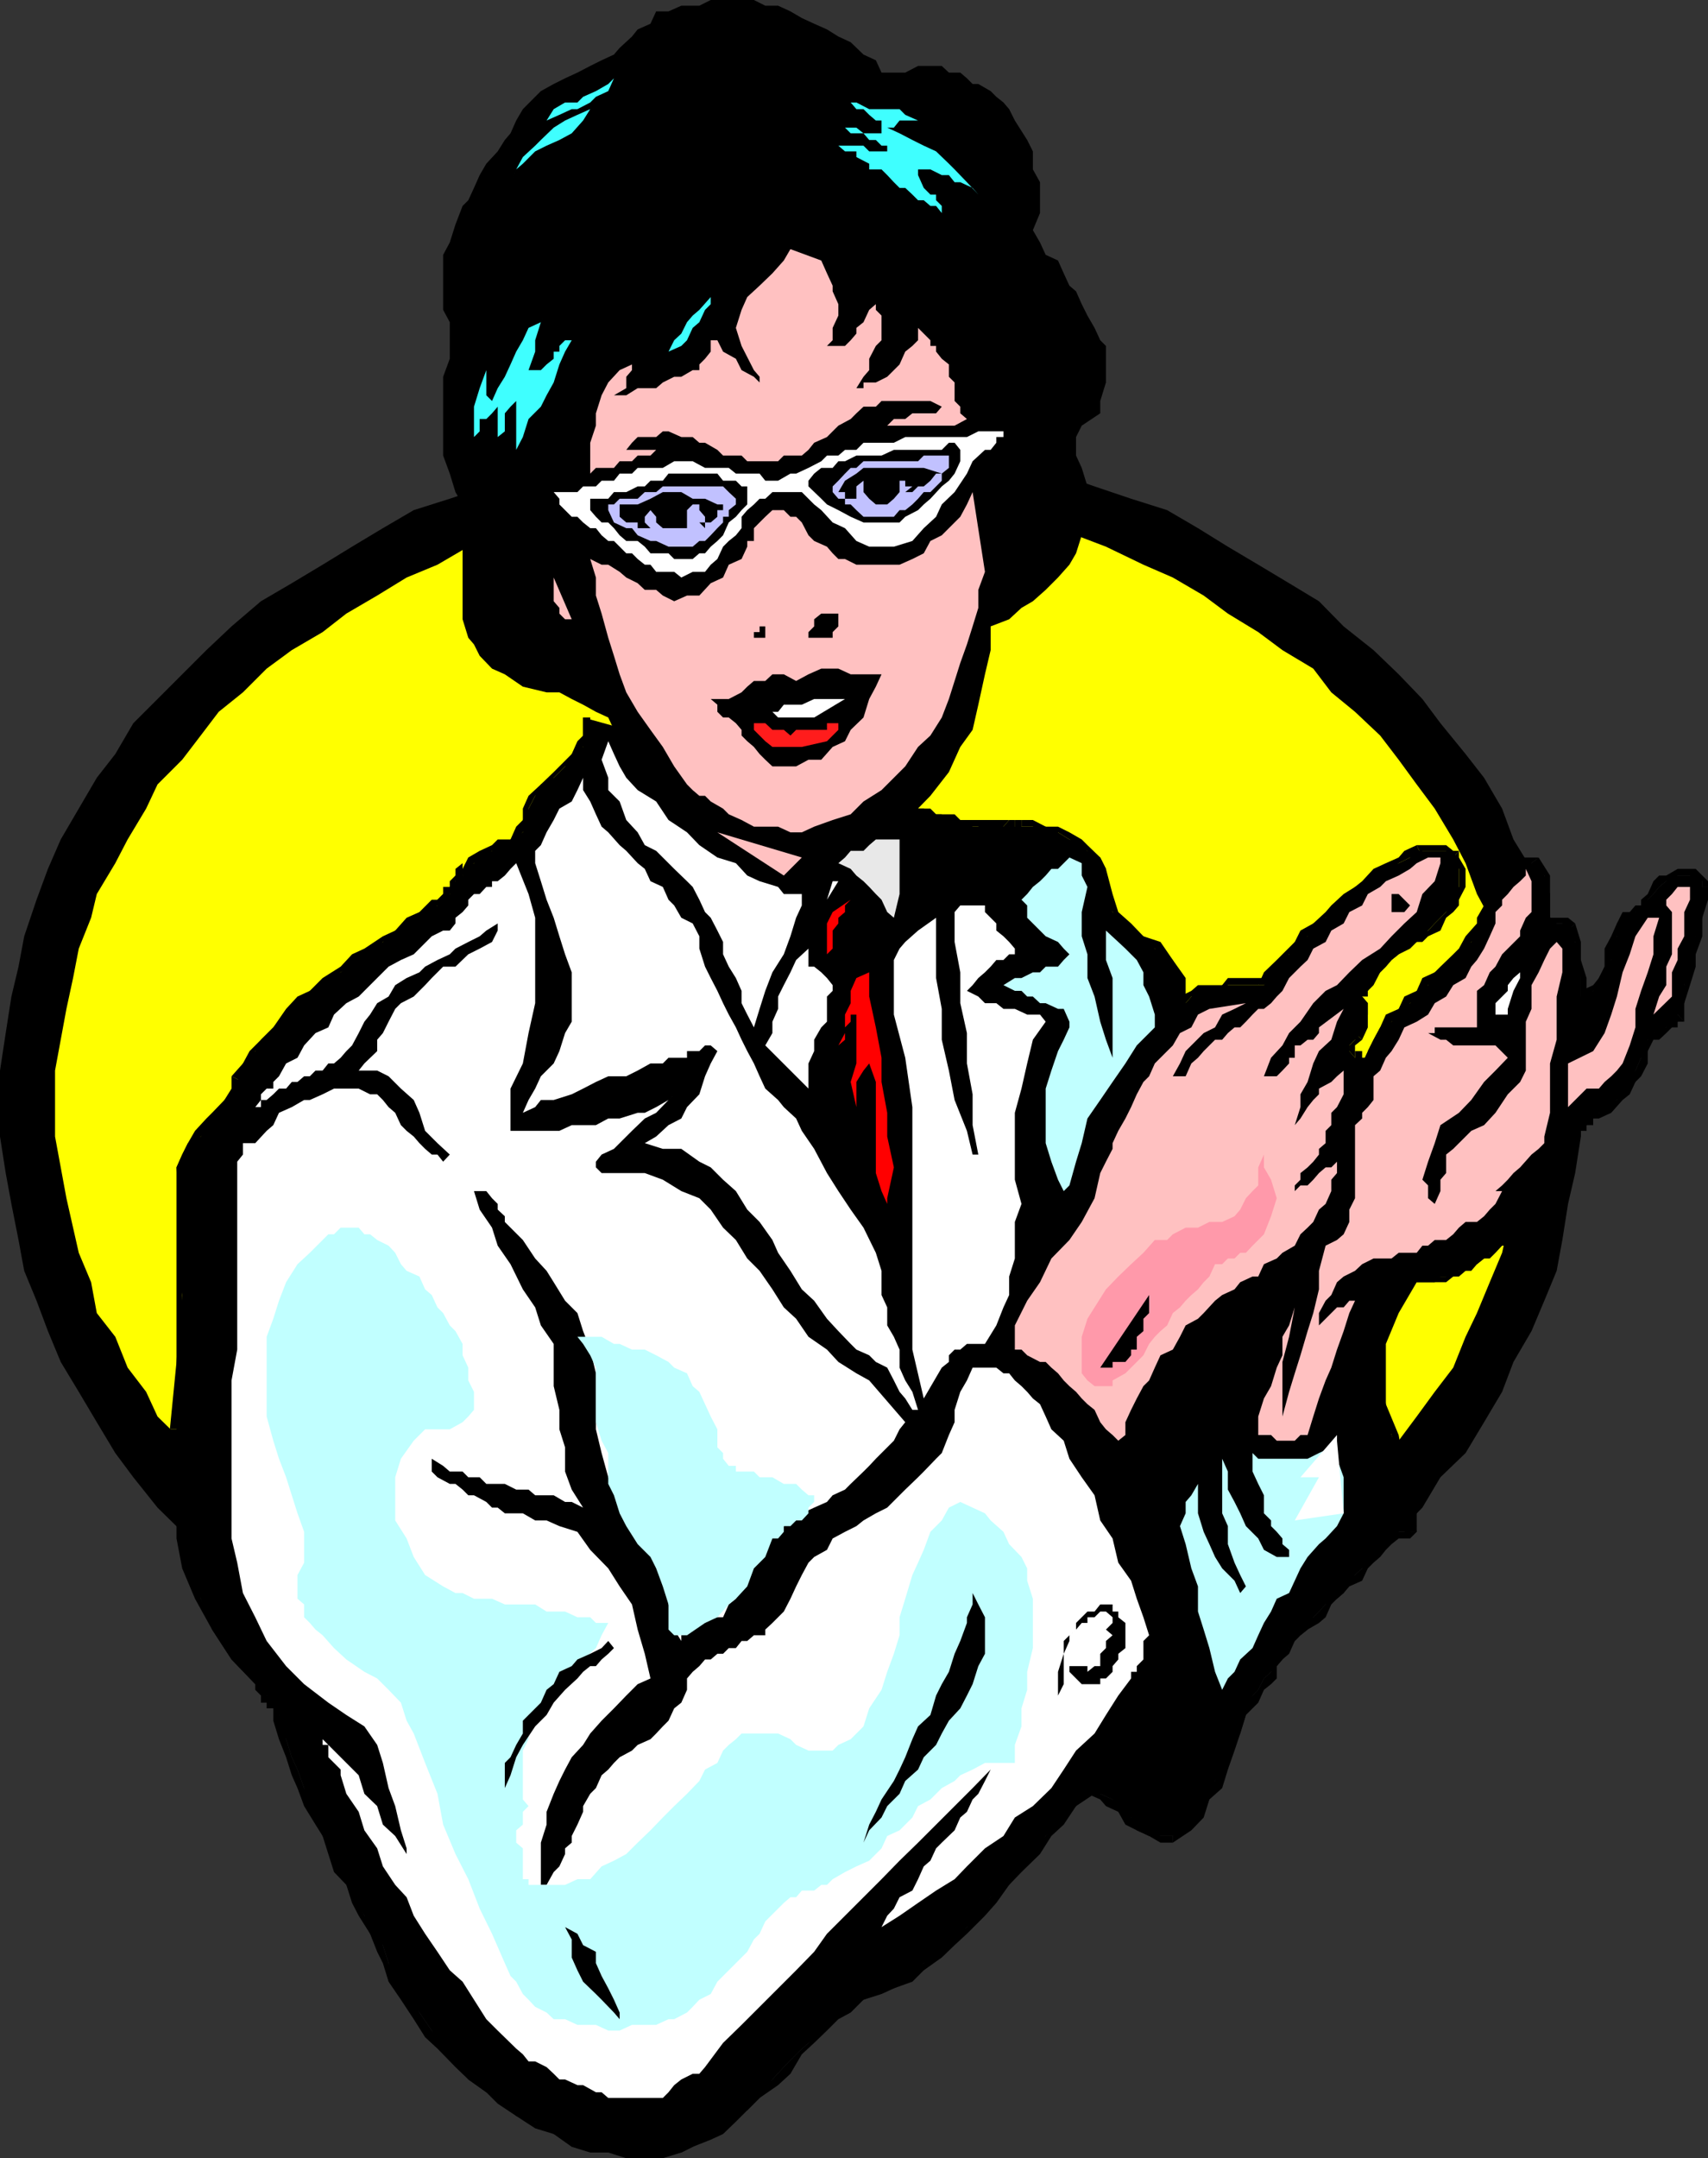 <svg xmlns="http://www.w3.org/2000/svg" width="360" height="454.801"><rect width="100%" height="100%" fill="#333333" stroke="none"/><path fill="#ff0" d="M166.602 367.7h7.699l8.902-1.2h7.598l7.699-1.2 7.703-1.5 7.7-2.402 7.699-2.597 7.601-1.5 6.5-3.602 7.7-2.601 6.5-2.598 6.199-3.902 6.5-3.797 6.5-3.903 5-5 5.3-3.8 6.2-5.297 3.898-5.102 5.3-5 5-5.3 3.802-5 3.898-5.301 3.8-6.2 2.7-6.5 3.8-5.097 1.2-6.403 2.602-6.5 1.199-6.3 2.699-7.598V246l1.203-6.5v-13.902l-1.203-7.899v-6.3l-2.7-6.5-1.198-6.399-2.602-6.3-1.2-6.5-3.8-6.4-2.7-6.5-3.8-5.1-3.898-6.2-3.801-5.3-10.301-10.302-3.898-5-6.2-3.898-5.3-5-5-3.902-6.5-3.797-6.5-3.801-6.2-3.902-6.5-3.797-7.699-2.703-6.5-2.598-7.601-2.402-7.7-2.598-7.699-1.2-7.703-1.5-7.7-1.202-7.597-1.399h-33.402l-7.7 1.399-7.699 1.203-7.601 1.5-7.7 1.199-7.699 2.598-7.699 2.402-6.203 2.598-7.898 2.703-6.301 3.797-6.5 3.902-6.399 3.8-6.3 3.798L58.8 132l-6.2 5-5.3 3.898-5 5-3.899 5.301-5.199 5L29.3 161.5l-3.801 6.2-3.898 5.1-3.801 6.5-2.399 6.4-2.601 6.5-1.2 6.3-2.699 6.398-1.199 6.5-1.402 6.301V246l1.402 6.5 1.2 7.598 2.699 6.3 1.199 6.5 2.601 6.403 2.399 5.097 3.8 6.5 3.899 6.2 3.8 5.3 3.903 5 5.2 5.301 3.898 5 5 5.102 5.3 5.297 6.2 3.8 5.3 5 6.301 3.903 6.399 3.797 6.5 3.902 6.3 2.598 7.899 2.601 6.203 3.602 7.7 1.5 7.699 2.597 7.699 2.403 7.601 1.5 7.7 1.199h7.699l9.101 1.2h7.7"/><path d="M320.402 231.8V246L319 252.5l-1.2 6.2-1.198 5.3-2.602 6.2-2.7 6.5-2.398 5-2.601 6.5-3.899 5.1-3.8 5.2-3.801 5.098-3.899 5.3-5.3 5-5 5-5 5.301-5.301 3.899-5.098 3.8-6.402 3.801-5.098 3.899-6.5 3.8-6.203 2.403-6.5 2.699-7.7 2.598-6.398 2.601-7.699 2.399L205 357.3l-7.7 1.5-6.5 1.199-8.8 1.398h-15.398v12.7l8.898-1.2h7.703l9.098-1.398 7.699-1.2 7.602-1.402 7.699-1.199L223 365.3l7.703-2.703 7.7-2.598 6.199-3.902 7.898-2.399 6.3-4 6.403-3.898 6.5-3.801 6.297-5.102 5.203-5 6.297-3.8 5.3-5.297 5-5.102 3.802-6.398 5.3-5.102 3.899-6.5 3.8-6.398L319 287l3.8-6.5 2.7-6.402 2.602-6.297 1.199-6.5 1.199-7.602 1.5-6.5 1.203-7.699v-7.7h-12.8"/><path d="M166.602 102.5h7.699l7.699 1.2 8.8 1.398h6.5l7.7 2.402 7.703 1.398 7.7 2.403 6.398 1.5 6.3 2.398L241 119l6.203 2.7 6.5 3.8 5.098 3.8 6.402 3.9 5.098 3.8 6.5 3.898 3.8 5 5 4.102 5.301 5 3.899 5.098 3.8 5.203 3.801 5.097 3.899 6.5 2.601 5 2.399 6.5 2.699 5 2.602 6.5 1.199 6.2 1.199 6.5 1.402 6.5V231.8h12.801v-6.203L332 217.699 330.5 210l-1.2-6.3-1.198-6.4-2.602-7.702-2.7-6.5-3.8-6.2-2.398-6.5-3.801-6.5-3.899-5-5.3-6.5-3.801-5.097-5-5.203L289.5 137l-6.297-5-5.203-5.3-6.297-3.802-6.5-3.898-6.402-3.8-6.301-3.9-6.5-3.8-7.598-2.402-7.699-2.598L223 99.8l-7.7-2.6-7.698-1.2L200 93.3l-7.7-1.202h-9.097l-7.703-1.2h-8.898V102.5m-155 129.3v-6.202l2.398-13 1.402-6.5 1.2-6.2 2.601-6.5 1.2-5 3.898-6.5 2.601-5 3.899-6.5 2.402-5.097 5.2-5.203L42.3 155l3.8-5 5.102-4.102 5-5L61.5 137l6.5-3.8 5-3.9 6.5-3.8 6.203-3.8 6.5-2.7 6.5-3.8 7.7-2.4 6.398-1.5 7.699-2.402 7.703-1.398 6.2-2.402h7.699l9.101-1.399 7.7-1.199h7.699V90.898H157.5l-7.7 1.2h-8.898l-7.699 1.203L125.602 96l-7.7 1.2-7.699 2.6-7.703 2.7-7.7 2.598-7.597 2.402-6.5 3.8-6.5 3.9L68 119l-6.5 3.898L55 126.7l-6.2 5.3-5.3 5-5.098 5.098-5.199 5.203-5.101 5.097-3.801 6.5-3.899 5-7.601 13-2.7 6.2-2.398 6.5-2.601 7.703-1.2 6.398-1.5 6.301-1.199 7.7L0 225.597v6.203h11.602m155 129.598h-15.399L142.102 360l-7.7-1.2-6.199-1.5-7.703-1.202-7.7-2.399-6.398-2.601-7.699-2.598-6.5-2.7-6.5-2.402-6.203-3.8-6.5-3.899-5-3.8-6.5-3.801-5.297-3.899-5-5.3-5.101-5-3.801-5-3.899-5.301-5.199-5.098-2.402-5.2-3.899-5.1-2.601-6.5-3.899-5-1.199-6.5-2.601-6.2-1.2-5.3L14 252.5l-2.398-13v-7.7H0v7.7l1.203 7.7 1.2 6.5 1.5 7.6 1.199 6.5 2.601 6.298 2.399 6.402L12.8 287l3.8 6.3 3.801 6.4 3.899 6.5 3.8 5.1 5.102 6.4 5.2 5.1 5.097 5.298 5.3 3.8 6.2 5L61.5 342l6.5 3.8 6.203 3.9 6.5 4 6.5 2.398L94.801 360l7.699 2.598 7.703 2.703 7.7 2.398 7.699 1.2 7.601 1.402 7.7 1.199 8.898 1.398h7.699l9.102 1.2v-12.7"/><path d="M192.3 170.398h2.403l1.399 1.2h2.398v1.203h5.3l1.2 1.398h15.402l2.598 1.2 2.402 1.5 2.598 1.199 1.203 1.203 2.7 1.398 1.199 2.399v5.3l1.398 3.801 2.703 2.399L241 197.3l2.402 2.597 3.801 2.403 1.5 3.797 1.2 5.3 1.199-1.398 2.601-1.2h1.2l2.699-1.202h8.8l1.5-2.7 3.801-3.8 1.2-2.598 2.699-1.2 1.199-2.702 2.601-1.2 2.399-2.597 1.402-1.203 2.399-2.7 2.699-1.199 1.199-1.199 2.602-1.402 2.699-1.2 2.402-1.199 1.399-1.398h7.699l1.199 2.597v6.5l-1.2 2.403-1.5 1.398-2.398 2.399-1.402 1.5-1.2 1.203-1.198 1.199-2.602 1.398-1.2 1.2-1.5 1.203-1.198 1.398-1.2 1.2-1.402 1.199-1.2 2.703-1.198 1.199 1.199 1.398v2.403l-1.2 2.699v1.2l-1.5 1.398-1.199 1.203v1.199l1.2 1.398h2.699v1.2-2.598l1.199-2.402 1.402-2.598 2.399-1.2 1.5-2.702 2.402-1.2 1.399-2.597 2.398-1.203 1.402-2.7 2.399-1.199 1.5-1.398 2.601-2.403 1.2-1.398 1.199-2.402 1.5-2.7L314 190.8v-1.203l1.203-2.7 1.399-1.199 1.199-1.199 1.199-1.402 1.402-1.2h3.899l1.199 2.602 1.203 3.898v7.7-1.5h3.797l1.5 1.5v2.402l1.203 3.8v7.7l2.598-1.2 1.199-2.702 1.203-2.399 1.399-1.398v-2.403l1.199-2.597v-2.703l2.699-2.399h1.203l1.2-1.398 1.398-1.203 1.199-1.2 1.203-1.5 1.5-1.199 1.2-1.199h5l1.398 1.2v7.698l-1.399 3.903v3.797l-1.199 2.601-1.203 3.899v3.8l-1.398 2.403v1.5l-1.2 1.199h-1.199l-1.5 1.2H348.5l-1.2 1.398v2.402l-1.398 1.398-1.199 2.7V228L342 230.598l-1.2 1.203-1.198 1.5L337 234.5l-2.598 2.598h-1.199v1.203H332v1.199l-1.5 1.398v3.903l-1.2 2.398-2.597 1.399L325.5 251l-2.7 1.5-2.398 2.398L319 257.5l-1.2 2.598v1.203l-1.198 1.199h-1.399L314 264l-1.2 1.2-1.5 1.198h-1.198l-1.2 1.403H307.5L306.3 269h-2.698l-1.2 1.2h-5.199l-3.902 5.3-2.399 7.7v6.198l2.399 13 2.699 7.7 1.203 6.402 1.399 6.3H294.8l-1.5 1.4-2.399 2.398-1.402 1.5-1.2 1.203-1.198 1.199-1.5 1.398-1.2 1.2-1.199 2.601-1.402 1.2-2.399 1.199-1.402 1.5-1.2 1.203-1.198 2.597-1.5 1.2-1.2 1.203-1.199 1.5-1.402 2.398-1.2 1.399-1.199 1.203-1.5 1.398-1.199 2.399L264 357.3l-1.398 2.7v1.398l-1.2 3.903-1.199 2.398-1.402 3.801-2.7 3.8-1.199 3.9-2.402 3.8-2.598 2.7-2.699 1.198h-5l-2.601-1.199-1.2-2.699-2.699-1.2-1.203-2.6-2.598-1.2h-2.699l-2.402 2.598-2.598 2.402-3.8 3.898-2.7 3.801-2.402 2.602-2.598 3.898-3.902 2.602-2.598 3.898-2.402 2.399-2.598 2.601-3.902 3.801-2.598 1.2-2.402 2.698-3.899 2.602-3.8 1.2-2.602 1.198-2.7 1.5-3.8 2.602-2.398 2.398-2.7 2.602-2.601 2.398-2.598 2.7-2.402 2.601-2.7 3.899-2.601 2.601-2.398 1.2-2.7 2.601-3.8 2.398-2.602 1.5-2.398 1.2h-15.399l-3.8-1.2-3.903-1.5-3.797-1.199-3.902-2.601-4-1.2-2.399-2.597-3.902-2.403-3.797-2.699L96 434.4l-2.598-2.7L91 427.9l-2.598-3.801-2.699-2.7-2.402-3.8-1.399-3.899-1.199-3.8L78 407.5l-1.2-3.8-1.198-2.7L73 397.2l-1.2-3.9-1.398-2.6L68 386.897 66.5 383l-1.2-2.402-1.198-3.797-1.399-3.903-1.203-2.597-1.2-3.801-1.5-3.902v-1.2L57.603 360v-1.2h-1.399v-1.5l-2.402-2.402-5-5.199-4.098-6.3-2.402-6.5-2.7-6.399-1.199-6.3-1.199-7.7V287l1.2-14.102V258.7L37.202 246l1.2-2.7 1.199-2.402L42.3 239.5l1.199-2.402 2.602-2.598 1.199-2.7 1.5-1.202L50 228l1.203-3.902 2.598-2.598L55 219.098l2.602-2.598 7.699-7.7 3.902-2.702 2.598-1.2 2.402-2.597L78 199.898l2.703-1.398 2.598-2.402 2.402-1.5 3.899-2.399 2.601-1.398v-1.203l1.2-1.2H94.8v-1.5L96 185.7v-1.2h1.5v-1.402l2.402-1.2 1.2-1.199 2.601-1.398 2.7-1.203 1.199-1.2 2.601-1.5v-2.597l1.2-2.403 1.398-2.699 1.199-2.398 2.703-1.403 2.399-2.398 1.398-2.602 2.402-1.5V151.2l69.399 19.2"/><path d="M212.703 172.8h-10.3l-1.2-1.202h-3.902l-1.2-1.2H193.5l-1.2-1.5v1.5l1.2 1.2h1.203l1.399 1.203h2.398l1.5 1.398h6.203l1.399 1.2H210l1.5-1.2h1.203-1.203l1.203-1.398"/><path d="M212.703 174.2h1.2l-1.2-1.4-1.203 1.4 1.203 1.198h1.2-1.2 1.2l-1.2-1.199"/><path d="M213.902 172.8h-1.199v1.4l1.2 1.198v-2.597"/><path d="M213.902 174.2h1.399l-1.399-1.4v2.598h1.399-1.399 1.399l-1.399-1.199"/><path d="M215.3 172.8h-1.398v1.4l1.399 1.198v-2.597h-1.399 1.399"/><path d="m233.102 183.098-1.2-2.399-2.699-2.601-1.203-1.2-2.598-1.5L223 174.2h-2.598l-2.699-1.398h-2.402v1.398h2.402l2.7 1.2H223l2.402 1.5 1.399 1.199 2.402 1.203 1.5 2.597 1.2 1.2h1.199"/><path d="m248.703 210 1.2 1.398v-5.3l-2.7-3.797-2.601-3.801-3.602-1.2-2.598-2.702-2.699-2.399-1.203-3.8-1.398-5.301h-1.2v5.3l2.598 3.801 2.703 3.899 2.399 2.402 3.8 1.398L246 203.7l1.203 2.399 1.5 5.3h1.2-1.2v1.2l1.2-1.2-1.2-1.398"/><path d="m265.203 207.598 1.2-1.5H258.8l-1.2 1.5h-5.1l-1.398 1.203-2.399 1.199 1.2 1.398 1.199-1.398h2.601l1.2-1.2h2.699l1.199-1.202h7.601v1.203-1.203h-1.199"/><path d="M298.602 178.098 296 179.3l-1.2 1.398-2.698 1.2-2.602 1.199-2.398 2.601-1.5 1.2-2.399 1.5-2.601 2.402-1.2 1.398-2.601 2.399-2.7 1.5-1.199 2.402-2.601 2.598-1.2 1.203-2.699 2.597-1.199 2.7h1.2l3.898-3.899 1.402-2.601 2.399-1.2 1.5-2.597 2.398-1.203 1.402-2.7 2.399-1.199 3.8-3.8 2.7-1.5 2.601-2.399 2.399-1.402 1.5-1.2 2.402-1.199h2.598l-1.2-2.601"/><path d="M307.5 179.3h-1.2l-1.5-1.202h-6.198l1.199 2.601v-1.398h5v1.398h1.5l1.199-1.398h-1.2 1.2"/><path d="M308.902 186.898v-3.8l-1.402-2.399v-1.398l-1.2 1.398v1.2l1.2 1.199v3.8h1.402M287.102 210h1.199v-1.2l1.199-1.202 1.402-2.7 1.2-1.199 1.199-1.398 1.5-1.203 2.402-1.2 1.399-1.398h1.199l1.199-1.2 2.602-1.202 1.199-2.7 1.5-1.199 1.199-1.398v-1.203l1.402-2.7H307.5l-1.2 1.5v1.2l-1.5 2.601-2.398 2.399-1.402 1.5-2.398 1.203-1.399 1.199H296l-1.2 1.398-1.5 1.2-2.398 1.203-1.402 2.597-1.2 1.2-1.198 1.5-1.5 2.402h1.5-1.5 1.5"/><path d="m287.102 219.098 1.199-2.598v-5.102L287.1 210v5.3l-1.5 2.4 1.5 1.398"/><path d="M285.602 221.5v-1.2l1.5-1.202-1.5-1.399v1.399l-1.2 1.203v1.199l1.2 1.398V221.5"/><path d="M287.102 224.098h1.199v-1.2h-1.2V221.5h-1.5v1.398l1.5 1.2h1.2-1.2l1.2 2.703v-2.703h-1.2"/><path d="M312.8 189.598v1.203l-1.5 2.597v1.2l-2.398 2.703-1.402 2.597-1.2 1.2-2.698 2.601-1.2 1.2-2.601 1.199-1.2 2.703L296 210l-1.2 2.598-2.698 1.203-1.2 2.699-1.402 2.598-1.2 2.402-1.198 2.598h1.199l1.199-2.598 1.402-2.402 1.2-1.399 1.199-2.398 2.699-2.703 1.203-1.2 1.399-1.398 2.398-2.402 2.602-1.5 1.199-1.2 2.699-2.597 1.402-1.203 1.2-2.598 2.699-2.402 1.199-2.7v-2.597l-1.2-1.203m11.5-8.898h-3.898L319 181.897l-1.2 1.2-1.198 2.601-1.399 1.2-1.203 1.5-1.2 1.199 1.2 1.203 1.203-1.203 1.399-1.2 1.199-2.699 2.601-2.601h1.2l1.199-1.2h1.5-1.5l1.5-1.199"/><path d="m325.5 194.598 1.203 1.5V184.5l-2.402-3.8-1.5 1.198 2.699 2.602v11.598h1.203-1.203v1.203l1.203-1.203-1.203-1.5"/><path d="m332 194.598-1.5-1.2h-3.797v1.2H325.5l1.203 1.5 1.399-1.5h1.199l1.199 1.5 1.5-1.5"/><path d="m333.203 208.8 1.2 1.2v-3.902l-1.2-3.797V198.5L332 194.598l-1.5 1.5 1.5 2.402v3.8l1.203 3.798v5.3V210v1.398-2.597"/><path d="M343.5 192.2H342l-1.2 2.398-1.198 2.703-1.399 2.597v3.801L337 206.098l-1.2 1.5-2.597 1.203v2.597l2.598-2.597 2.402-1.203 1.399-2.7v-2.597l1.199-2.403v-2.597l1.199-2.703 1.5-1.2V192.2H342h1.5"/><path d="m353.602 183.098-2.399 1.402h-1.5l-1.203 1.2-1.2 2.698-1.398 1.2v1.203h-1.199l-1.203 1.398v1.2l1.203-1.2h1.2l1.398-2.601 1.199-1.2 1.203-1.5 1.5-1.199h1.2l1.199-1.199v-1.402m6.398 3.8V185.7l-1.2-1.199-1.398-1.402h-3.8v1.402h2.601l1.2 1.2h1.398v1.198H360"/><path d="M355 215.3v-3.902l1.203-3.8 1.2-3.899v-2.601l1.398-3.797v-3.903l1.199-3.8v-2.7h-1.2l-1.398 2.7v7.703l-1.199 2.597L355 203.7v3.899L353.602 210v3.8l1.398 1.5v-1.5 1.5"/><path d="M348.5 219.098h1.203l1.5-1.399 1.2-1.199h1.199v-1.2H355l-1.398-1.5-1.2 1.5-1.199 1.2H348.5v1.2h-1.2v1.398-1.399 1.399h1.2M337 235.7l2.602-1.2 2.398-2.7 1.5-1.202 1.203-2.598 1.2-1.2 1.398-2.702V221.5l1.199-2.402h-1.2l-1.398 2.402v1.398l-1.199 2.7L343.5 228l-1.5 1.398-1.2 2.403-2.597 1.5L337 234.5v1.2m-5 5.198 1.203-1.398v-1.2h1.2v-1.202h1.398v-1.399H337V234.5h-1.2l-1.398 1.2h-1.199v1.398H332v1.203l-1.5 1.199v1.398h-1.2 1.2-1.2 2.7M319 261.3v-1.202l1.402-2.598 1.2-1.2 1.199-2.6 2.699-2.7 2.602-1.2 1.199-2.6 1.199-2.4 1.5-3.902h-2.7v2.403L328.103 246l-1.399 2.598-2.402 1.203-1.5 2.699-2.399 2.398L319 257.5l-1.2 2.598 1.2 1.203v-1.203 1.203"/><path d="M298.602 270.2h-1.399 7.598l1.5-1.2h1.199l1.402-1.2h1.2l1.199-1.402 1.5-1.199H314l1.203-1.199 1.399-1.5h1.199l1.199-1.2-1.2-1.202-1.198 1.203h-1.399L314 262.5v1.5h-1.2l-1.5 1.2-1.198 1.198h-1.2l-1.402 1.403h-1.2L304.8 269h-7.597l1.399 1.2"/><path d="M298.602 322.8v-6.3L296 308.898l-1.2-6.5-2.698-6.5V283.2l2.699-6.5 3.8-6.5-1.398-1.199-5.101 6.5-1.2 6.2-1.402 7.698 1.402 6.5 2.399 6.5 1.5 7.7L296 316.5l1.203 6.3h2.598-1.2"/><path d="m294.8 324.2-1.5-1.4v1.4h3.903l1.399-1.4h-1.399l1.399-1.202h-1.399L296 322.8h-2.7v1.398-1.398l1.5 1.398-1.5-1.398 1.5 1.398"/><path d="m283.203 335.7 1.2-1.4 2.699-1.202 1.199-2.598 1.199-1.2 1.402-1.202 1.2-1.5 1.199-1.2 1.5-1.199-1.5-1.398-1.2 1.398-1.199 1.2-1.402 1.199-1.2 1.5-1.198 2.402-1.5 1.398-2.399 1.2-1.402 1.203 1.402 1.398"/><path d="M262.602 361.398 264 360l1.203-1.2 1.2-2.702 1.5-1.2 1.199-1.199v-2.601l1.199-1.399 1.402-1.199 1.2-2.7 1.199-1.202 1.5-1.2L278 342l1.402-1.2 1.2-2.702 1.199-1.2 1.402-1.199-1.402-1.398-1.2 1.398-1.199 2.399-1.402 1.5-1.2 1.203-2.698 1.199-1.2 1.398-1.199 2.403v1.5l-2.601 1.199v1.2l-1.2 2.6-1.5 1.4-1.199 2.398L264 357.3l-1.398 1.5-1.2 2.597h1.2M247.203 388.3l3.899-2.6 2.601-2.7 1.2-3.8 2.699-2.4 1.199-3.902 1.402-4 1.2-3.597 1.199-3.903h-1.2l-1.199 2.403-1.402 3.898-1.2 3.801-1.5 3.8-2.398 3.9-1.203 2.6-2.598 2.7-2.699 2.398v1.403"/><path d="M230.703 378h-1.5l2.7 1.2 1.199 1.398 2.601 1.203 1.5 2.699 2.399 1.2 2.601 1.198 2.399 1.403h2.601v-1.403h-2.601l-2.399-1.199L241 384.5l-2.598-1.5-1.199-2.402-2.703-1.399-2.598-1.199-2.699-1.2 1.5 1.2"/><path d="m182 421.398 3.8-1.199 2.602-1.199 3.899-1.402 2.402-2.399 3.797-2.699 2.703-2.602 2.598-2.398 3.8-3.8L210 401l2.703-3.8 2.598-2.7 3.902-3.8 2.399-3.802 2.601-2.398 2.598-3.902 3.902-2.598-1.5-1.2-3.8 3.798L223 383l-2.598 3.898-2.699 2.602-3.8 3.8-2.403 2.7-2.7 3.8-2.597 2.4-2.402 3.898-3.801 2.601-2.7 2.602-2.597 2.398-3.902 2.7-2.399 1.199-3.8 1.402-2.602 1.2h-1.5 1.5-1.5l1.5 1.198"/><path d="M137.102 454.8h2.601l3.899-1.202 2.398-1.2 3.8-1.5 2.602-1.199 2.7-2.601 5-5 3.898-2.7 2.602-2.398 2.398-4.102 2.602-2.398 2.699-2.602 2.402-2.398 2.598-1.402 2.699-2.7-1.5-1.199-2.398 2.7-2.602 1.199-2.398 2.601-2.7 3.801-2.601 2.398-2.598 2.7-2.402 2.601-2.7 2.7-3.8 2.402-2.7 2.597-2.398 2.602-5.203 2.398-2.398 1.5-3.899 1.2h-2.601v1.203m-55.2-37.203 2.598 3.8 2.703 4.102 2.399 3.8 2.601 2.4L96 435.597l2.703 2.601 3.797 2.7 2.402 2.402 3.899 2.597 4 2.602 3.902 1.2 3.797 2.698 3.902 1.2h3.801L132 454.8h5.102v-1.203H132l-3.797-1.2-3.8-1.5-3.903-1.199-3.797-1.199-3.902-1.402-2.598-2.399-3.8-2.601-3.903-2.7L99.902 437l-2.402-2.602-4.098-3.898L91 427.898l-2.598-3.8-2.699-3.899-1.203-3.8v1.199h-2.598"/><path d="M57.602 362.598 58.8 366.5l1.5 3.8 1.199 3.798 1.203 2.703 1.399 3.797L66.5 384.5l1.5 2.398 1.203 3.801 1.2 3.801L73 397.2l1.203 3.8 1.399 2.7L78 407.5l1.5 3.8 1.203 2.4 1.2 3.898H84.5l-2.598-3.899-1.199-3.8L79.5 407.5l-2.7-3.8-1.198-3.9-1.399-2.6L73 393.3l-2.598-3.8-1.199-2.602L68 383l-1.5-2.402-2.398-3.797-1.399-3.903-1.203-2.597-1.2-3.801v-3.902h-2.698m-3.802-7.7v1.2L55 357.3v1.5h1.203v1.2h1.399v2.598H60.3l-1.5-1.2V360l-1.2-1.2v-1.5h-1.398v-1.202l-1.203-1.2V353.7l-1.2 1.2"/><path d="M35.8 301.2v7.698l1.403 7.602v7.7l1.2 6.3 2.699 6.398 3.601 6.5 4.098 6.301 5 5.2 1.199-1.2-5-5.199-3.898-5.102-3.801-6.5-1.2-6.398-2.699-7.7v-6.3l-1.199-7.602 1.2-7.699H35.8"/><path d="M37.203 246v41l-1.402 14.2h2.601v-28.302l1.2-14.199-1.2-12.699h-1.199"/><path d="M48.8 226.8v2.598l-1.5 2.403-2.597 2.699-1.203 1.2-2.398 2.6-1.5 2.598-1.2 2.403L37.203 246h1.2l1.199-2.7 1.5-1.202L42.3 239.5l3.8-3.8 2.7-2.4 1.2-2.701L51.203 228l-2.402-1.2"/><path d="m91 189.598-2.598 2.601-2.699 1.2-2.402 2.699-2.598 1.203-3.902 2.597-2.598 1.2-2.402 2.601L68 206.098l-2.7 2.703L62.704 210l-2.402 2.598-2.7 3.902L55 219.098l-2.398 2.402-1.399 2.598-2.402 2.703L51.203 228l1.399-2.402L53.8 221.5l7.699-7.7 2.602-2.402L66.5 210l2.703-2.402 2.598-2.7 3.8-2.597L78 201.098l2.703-2.598 2.598-1.2 3.902-2.702 2.399-1.2 2.601-2.597L91 189.598m6.5-6.5v-1.2l-1.5 1.2v1.402l-1.2 1.2v1.198h-1.398v1.5l-1.199 1.2H91l1.203 1.203h1.2l1.398-1.203v-1.2l1.199-1.5V185.7h1.5v-1.2l1.203-1.402H97.5"/><path d="M110.203 170.398v2.403l-1.402 1.398-1.2 2.7h-2.699l-1.199 1.199-2.601 1.203-2.399 1.398-1.203 2.399h1.203l1.2-1.2 2.597-1.199 1.203-1.398h2.7l2.398-2.403 1.402-1.5 1.2-2.597v-2.403h-1.2m12.699-19.198v3.8l-1.199 1.2-1.203 2.698-2.598 2.602-1.199 1.2-2.703 2.6-2.598 2.4-1.199 2.698h1.2l1.398-2.699 2.402-1.199 1.5-2.602 2.399-2.398 2.601-1.402 1.2-2.7 1.5-2.398v-3.8h-1.5"/><path fill="#fff" d="M169 188.398v2.403l-1.2 2.597-1.198 3.903-1.399 3.797-2.402 3.8-1.5 3.903-1.2 3.797-1.199 3.902-1.402-2.7-1.2-2.402v-2.597l-1.198-2.703-1.5-2.399-1.2-2.601V198.5l-1.199-2.402-1.402-2.7-1.2-1.199-1.199-2.601-1.402-2.7-1.2-1.199-2.698-2.601-1.2-1.2-2.601-2.597-2.399-1.203-1.5-2.7-2.402-2.597-1.398-3.903-2.399-2.398v-2.602l-1.402-3.8 1.402-3.899 1.2 2.7 1.199 2.601 1.398 2.398 2.402 2.602 3.899 2.398 2.601 3.903 3.899 2.597 2.601 2.7 3.801 2.601 3.899 1.2 2.398 2.601 2.602 1.2 3.898 1.198 1.203 1.5H169"/><path fill="#fff" d="M147.402 197.3v2.598l1.2 3.801 1.199 2.399 1.402 2.703 1.2 2.597 1.199 2.403 1.5 2.699 1.199 2.598 1.199 2.402 1.402 2.598 1.2 2.703 1.199 2.597 2.699 2.403 1.203 1.5 2.598 2.398 1.199 2.602 2.602 3.797 2.699 5.101 2.402 3.801 2.598 3.898L182 258.7l2.602 5.301 1.199 3.8v5.098L187 275.5v3.8l1.402 2.4 1.2 2.698v3.801l1.199 2.7 1.5 2.402 1.199 3.797h-1.2l-1.5-2.399-1.198-1.398-1.2-2.403L187 288.2l-2.398-1.2-1.399-1.402-2.703-1.2-1.2-1.199-2.597-2.699-2.402-2.602-2.7-3.8-2.601-2.399-2.398-3.898L164 264l-1.2-2.7-2.698-3.8-2.602-2.602-2.398-3.898-2.7-2.402-2.601-2.598-2.399-1.2-3.8-2.702h-3.899l-3.8-1.2 2.398-1.398 2.601-2.402 2.7-1.399 1.199-2.398 2.601-2.703 1.2-3.797 1.199-2.703 1.402-2.598-1.402-1.2h-1.2l-1.199 1.2h-2.601v1.398h-3.899l-1.199 1.2h-2.601l-2.7 1.5L132 226.8h-3.797l-2.601 1.2-2.7 1.398-2.402 1.2-3.797 1.203H114l-1.2 1.5-2.597 1.199 1.2-2.7 1.398-2.402 1.199-2.597 2.703-2.703 1.2-2.598 1.199-3.8 1.398-2.4v-10.402l-1.398-3.8-1.2-3.797-1.199-3.903-1.5-3.8-1.203-3.899-1.2-3.8V179.3l1.2-1.203 1.203-2.7 1.5-2.597 1.2-2.403 2.597-1.5 1.203-2.398 1.2-2.602v2.602l1.5 2.398 1.199 2.7 1.199 2.601 1.402 1.2 2.399 2.699L132 179.3l2.402 2.597 1.5 1.2 1.2 2.601 2.601 1.2 1.2 2.699 1.199 1.203 1.5 2.597 2.398 1.2 1.402 2.703"/><path fill="#e8e8e8" d="M189.602 176.898v11.5l-1.2 5L187 192.2l-1.2-2.601-1.198-1.2-1.399-1.5L182 185.7l-1.5-1.199-1.2-1.402-2.597-1.2 1.399-1.199 1.199-1.398H182l1.203-1.203 1.399-1.2h5"/><path fill="#c1ffff" d="M229.203 186.898 228 192.2v5.102l1.203 3.797v5l1.5 3.902 1.2 5.3 1.199 3.798 1.398 3.8v-16.8l-1.398-3.797v-6.203l2.601 2.402 1.5 1.398 2.399 2.403 1.398 2.597v2.7l1.203 2.402 1.2 3.8v2.7l-3.801 3.8-2.399 3.798L234.5 228l-2.598 3.8-2.699 3.9-1.203 5.198-1.2 3.903-1.398 5-1.199 1.199-1.203-2.402-1.398-3.797-1.2-3.903v-11.5l1.2-3.8L223 221.5l1.203-2.402 1.2-2.598v-1.2l-1.2-2.702H223l-2.598-1.2h-1.199l-1.5-1.398H216.5l-1.2-1.2h-1.398l-2.402-1.202 2.402-1.5h1.399l2.402-1.2h1.5l1.2-1.199H223l1.203-1.398 1.2-1.203-1.2-1.2L223 198.5l-2.598-1.2-1.199-1.202-1.5-1.5-1.203-1.2v-2.597l-1.2-1.203 1.2-1.2 1.203-1.5 1.5-1.199 1.2-1.199 1.199-1.402H223l1.203-1.2 1.2-1.199 2.597 1.2v2.601l1.203 2.398"/><path fill="#ffc1c1" d="m303.602 181.898-1.2 3.801-2.601 2.7-1.2 3.8-2.601 2.399-2.7 2.703-2.398 2.597-3.8 2.403-2.7 2.597-2.601 2.7-2.399 1.203-2.601 2.597-2.7 3.903-2.398 2.398-1.402 2.602-2.399 2.597-1.5 3.903h2.7l1.199-1.203 1.402-1.5v-1.2h1.2v-2.597h1.199l1.5-1.203h1.199l1.199-1.399V216.5l5.203-3.902-1.402 2.703-1.2 3.797L278 221.5l-1.2 2.598-1.198 3.902-1.5 2.598v2.703l-1.2 3.797 1.2-1.399 1.5-2.398 1.199-1.5 1.199-1.203v-1.2l2.602-1.398 1.199-1.2 1.402-1.202v5l-1.402 2.703-1.2 1.199v2.598l-1.199 1.203v2.597l-1.402 1.2v1.203l-1.2 1.5-1.198 1.199-1.5 1.2v1.398l-1.2 1.203V251l1.2-1.2h1.5l1.199-1.202 1.199-1.399 1.402-1.199h1.2l1.199-1.2v2.4l-1.2 1.398V251l-1.199 2.7-1.402 1.198-1.2 2.602-1.198 1.2-1.5 1.398-1.2 2.402-2.601 1.5-1.2 1.2-2.699 1.198-1.199 2.602H264l-2.598 1.2-1.199 1.5-2.601 1.198-1.5 1.2-2.399 2.601-1.203 1.2-2.598 1.402-1.199 2.398-1.5 2.7-2.601 1.199-1.2 2.601-1.199 2.7-1.203 1.199-1.398 2.601-1.2 2.399-1.199 2.601v2.7l-1.5 1.199-1.203-1.2-1.398-1.199-1.2-1.5-1.199-2.601-1.5-1.2L228 294.7l-1.2-1.398-1.398-1.203-1.199-1.2-1.203-1.5-1.398-1.199-1.2-1.199h-1.199l-2.703-1.402-1.2-1.2h-1.398v-5.097l2.598-5.203 2.703-3.899 2.399-5 3.8-3.898L228 257.5l2.703-5 1.2-5.3 1.199-2.4 1.398-2.702v-1.2l1.203-2.597 1.5-2.602 1.2-2.398 1.199-2.703L241 228l1.203-1.2 1.2-2.702L246 221.5l1.203-1.2 1.5-2.6 2.399-1.2 1.398-2.7 2.402-1.202 7.7-1.2-2.399 1.2-2.601 1.203-1.5 2.699-2.399 1.2-3.8 3.8-1.2 2.598-1.5 2.703h2.7l1.199-2.703 1.398-1.2 1.203-1.398 1.2-1.2 1.199-1.202h1.5l1.199-1.399 1.402-1.199h1.2l1.199-1.2 1.398-1.5 1.203-1.202h1.2l1.5-1.2 1.199-1.398 1.199-1.2 1.402-2.702 2.399-2.399 1.5-1.398 1.199-2.403 2.601-1.398 1.2-2.402 2.601-1.5 1.2-2.399 2.699-1.398 1.199-2.403 2.601-1.5 1.2-1.199 2.699-1.199 2.402-1.402 1.399-1.2L301 180.7h2.602v1.2"/><path fill="#fff" d="M107.602 229.398v8.903h10.3l2.598-1.203h5.102l2.601-1.399h2.399l3.8-1.199h1.5l2.399-1.2 2.601-1.5 1.2-1.202-1.2 1.203-2.601 2.699-2.399 1.2-2.699 2.6-2.601 2.598-1.2 1.2-2.601 1.203-1.2 1.5V246l1.2 1.2h9.101l3.801 1.398 3.899 2.402 3.8 1.5 2.399 2.398 2.601 3.801 2.7 2.602 2.398 3.898 2.602 2.602 2.699 3.898 2.402 3.801 2.598 2.398 2.601 3.801 3.899 2.7 2.402 2.601 3.797 2.398 2.703 1.5 7.598 8.801-1.2 1.5-1.199 2.399-3.8 3.8-1.399 1.5-1.203 1.2-2.7 2.601-1.198 1.2-2.602 1.199-1.2 1.402-2.698 1.2-2.602 1.198-1.2 1.5-2.597 1.2L164 322.8l-2.7 1.398-1.198 2.399-1.2 1.5-1.402 2.402-1.2 2.598v1.203l-1.198 2.597-1.5 1.2-1.2 2.703h-2.601L148.6 342h-1.199L146 343.398h-1.2l-1.198 1.2v1.203l-1.5-2.403v-2.597l-1.2-2.703v-5l-1.199-2.598-1.402-2.402-1.2-2.7-3.898-3.8-2.601-5.098-2.399-5.2-1.402-5.1-1.2-5v-11.802l-1.199-5-1.5-3.898-1.199-3.8-2.601-2.602-2.399-3.899-1.5-2.398-2.402-2.602-2.598-3.898-3.8-3.801v-1.2l-1.5-1.402V253.7l-1.2-1.199-1.203-1.5h-2.598l1.2 3.898 2.601 3.801 1.2 3.801 2.699 3.898 2.601 5.301 2.598 3.801 1.199 3.8 2.703 3.9v8.898l1.2 5v4.101l1.199 3.801v5.098l1.398 3.8 2.402 3.801-2.402-1.199h-1.398l-2.399-1.402h-3.902l-1.399-1.2h-2.601l-2.399-1.199H102.5l-1.398-1.398h-2.399l-1.203-1.203h-2.7l-1.398-1.2-2.402-1.5v2.7l1.203 1.203 2.598 1.398H96l1.5 1.2 1.203 1.199h1.2l2.597 1.402 1.203 1.2h1.2l1.5 1.198h3.8l2.598 1.5h2.402l2.7 1.2 3.8 1.203 2.7 3.797 3.8 3.902 2.399 3.8 2.601 3.798 1.2 5.3 1.5 5.102 1.199 5.2-2.7 1.198-2.402 2.403-2.598 2.699-2.601 2.598-2.399 2.703-1.5 2.398-2.402 2.602-1.398 2.597-1.2 2.403-1.199 2.699-1.5 3.8v2.7L114 388.3v8.9h1.203l1.5-2.7 1.2-1.2 1.199-2.6v-1.2l1.398-1.2v-1.402l1.203-2.398 1.2-2.7v-1.202l1.5-2.598 1.199-1.2 1.199-2.702 1.402-1.2 1.2-1.398 1.199-1.2 2.601-1.402 1.2-1.199 2.699-1.199 1.199-1.2 1.402-1.5 1.2-1.202 1.199-2.598 1.5-1.2 1.199-2.702v-2.399l1.199-1.398 1.402-1.203 1.2-1.399h1.199l1.402-1.199h1.2l1.199-1.2h1.5l1.199-1.5h1.199l1.402-1.202h2.399v-1.2l1.5-1.398 2.402-2.402 1.399-2.7 1.199-2.597 1.199-2.403 1.402-2.597 1.2-1.203 2.699-1.5 1.199-2.399 2.602-1.398 2.398-1.203 1.5-1.2 2.602-1.5L187 317.7l3.8-3.8 2.7-2.598 1.203-1.203 2.598-2.7 1.199-1.199 1.5-3.8 1.203-2.7v-2.601l1.2-3.797 1.398-2.403L205 288.2h5l1.5 1.2h1.203l1.2 1.5 1.398 1.199 1.199 1.203 1.203 1.398 1.5 1.2 1.2 2.601 1.199 2.7 2.601 2.398 1.2 3.8 2.597 3.903 2.703 3.797 1.2 5.3 2.597 3.801 1.203 5.102 2.7 3.797 1.199 3.8 1.398 3.903 1.203 3.797L241 345.8v3.898l-1.398 1.399v1.203h-1.2v1.398l-2.699 3.602-2.601 4.097-2.399 3.903-3.902 3.597-2.598 4-2.601 3.903-3.899 3.797-3.8 2.402-2.403 3.898-3.898 2.602-3.801 3.8-2.598 2.7-3.902 2.398L193.5 401l-3.898 2.7-3.801 2.398 1.199-2.399 1.402-1.5 1.2-2.398 2.699-1.403L193.5 396l1.203-2.7 1.399-1.202 1.199-2.598 1.199-1.2 2.703-2.6 1.2-2.7 1.398-1.2 1.199-2.6 1.203-1.2 1.399-2.7 1.199-2.402-3.801 3.903-11.5 11.5-3.898 3.797L185.8 396l-11.5 11.5-2.7 3.8-3.8 3.9-11.5 11.5-3.899 3.8-3.8 5.098-1.2 1.402H146l-2.398 1.2-1.5 1.198-1.2 1.5-1.199 1.2h-11.5l-1.402-1.2h-1.2l-2.699-1.5h-1.199l-2.601-1.199h-1.2L116.703 437l-1.5-1.402-2.402-1.2h-1.399l-1.199-1.5-1.402-1.199-3.899-3.8-2.402-2.399-2.598-4.102-2.402-3.8-2.7-2.399-2.597-3.898-2.601-3.801-2.399-3.8-1.5-3.9-2.402-2.6-2.598-3.9-1.203-3.8-2.7-3.8-1.198-3.9L73 378l-1.2-3.902v-1.2l-2.597-2.597v-2.602H68V366.5l2.402 2.398L73 371.5l2.602 2.598L76.8 378l2.699 2.598 1.203 3.902 2.598 2.398 2.402 3.801V389.5l-1.203-3.8-1.2-5.102-1.398-3.797-1.199-5.301-1.203-3.8-2.7-3.9-3.8-2.402-3.797-2.597-5.101-3.903-3.801-3.8-4.098-5.297-2.402-5-2.598-5.102L50 329.301l-1.2-5.102v-33.3l1.2-6.5V244.8l1.203-1.5v-2.403h2.598l2.402-2.597 1.399-1.203L58.8 234.5l2.699-1.2 2.602-1.5H65.3l2.7-1.201 2.402-1.2h5.2l2.398 1.2h1.5l1.203 1.203 1.2 1.5L83.3 234.5l1.199 2.598 1.203 1.203 1.5 1.199 1.2 1.398 1.199 1.2L91 243.3h1.203l1.2 1.5 1.398-1.5-2.598-2.403-2.601-2.597-1.2-3.801-1.199-2.7-2.703-2.402-2.598-2.597-2.402-1.203h-3.898l1.199-1.5L79.5 221.5v-2.402l1.203-1.399 1.2-2.398 1.398-2.703 1.199-1.2L87.203 210l2.399-2.402 1.398-1.5 2.402-2.399H96l2.703-2.601 2.399-1.2 2.601-1.398 1.2-2.402v-1.5l-2.403 1.5-1.398 1.203-2.399 1.199L96 199.898l-1.2 1.2-2.597 1.203-2.601 1.398-1.2 1.2-2.699 1.199-2.402 1.5L81.902 210l-2.402 1.398-1.5 2.403-1.2 1.5-1.198 2.398-1.399 2.602L73 221.5l-1.2 1.398-1.398 1.2h-1.199l-1.203 1.5h-1.5l-1.2 1.203h-1.198L62.703 228H61.5l-1.2 1.398h-1.5l-1.198 1.2-1.399 1.203H55l-1.2 1.5H55v-2.703l1.203-1.2h1.399V228l1.199-1.2 1.5-2.702 2.402-1.2 1.399-2.597 2.398-2.602 2.703-1.199 1.2-2.7L73 211.399 75.602 210 78 207.598l1.5-1.5 2.402-2.399 2.598-1.398 2.703-1.203L91 197.3l2.402-1.203h1.399l1.199-1.5v-1.2l1.5-1.199 1.203-1.398v-1.203l1.2-1.2h1.199l1.398-1.5h1.203V185.7h1.2l1.5-1.199 1.199-1.402 1.199-1.2 2.601 6.5 1.399 5v18l-1.399 6.301-1.199 6.399-2.601 5.3"/><path fill="#ffc1c1" d="M311.3 216.5h-8.898v1.2H301l2.602 1.398h1.199l1.5 1.203h8.902l2.598 2.597-2.598 2.7-2.402 2.402-2.7 3.8-2.601 2.7-3.898 2.598-1.2 3.8-1.402 3.903-1.2 3.797 1.2 1.203v2.699l1.402 1.2 1.2-2.7v-2.402l1.199-1.399v-3.898l1.5-1.203 1.199-1.2 2.602-2.597 2.699-1.203 2.402-2.598 2.598-3.902 2.601-2.598 1.2-2.402V215.3l1.199-2.703v-5l1.5-2.7 1.199-2.597 1.203-2.403 1.399-1.398 1.199 1.398v5L328.1 210v9.098l-1.398 5V234.5l-1.203 5v1.398l-1.2 1.2-1.5 1.203-2.398 2.699-1.402 1.2-1.2 1.398-1.198 1.203-1.399 1.199h1.399l-1.399 2.7-1.203 1.198-1.2 1.403-1.5 1.199h-2.398l-1.402 1.2-1.2 1.398-1.5 1.203h-2.398L301 262.5h-1.2l-1.198 1.5H294.8l-1.5 1.2h-3.8l-2.398 1.198-1.5 1.403-2.399 1.199-1.402 1.2-1.2 2.698-1.199 1.2-1.402 2.601v2.602l3.8-3.801h1.403l1.2-1.402h1.199l-1.2 2.601-1.199 3.801-1.402 3.898-1.2 3.801-1.199 2.7-1.402 3.8-1.2 3.801-1.198 3.898h-1.5l-1.2 1.2h-3.8l-1.2-1.2h-2.699V298.5l1.2-3.8 1.5-2.602 1.199-3.899 1.199-2.601v-3.899l1.402-2.398 1.2-3.801-1.2 6.2-1.402 5.3v11.5l1.402-5.2 1.2-3.902 1.199-3.8 1.5-5.098 1.199-3.8 1.199-5v-3.9l1.402-5.3 2.399-1.2 1.402-1.202 1.2-2.598v-2.602l1.199-2.398v-15.402l1.5-1.399V234.5l1.199-1.2 1.199-1.5v-5l1.402-1.202 1.2-2.7 1.199-1.398 1.5-2.402L296 216.5l2.602-1.2 2.398-1.5 1.402-2.402 2.399-1.398 1.5-2.402 2.601-1.5 1.2-2.399 1.199-1.398 1.5-2.403 1.199-2.597 1.203-2.703v-2.399l1.399-1.398v-1.203l1.199-1.2 1.199-1.5 1.402-1.199 1.2-1.199v-1.402l1.199 2.601v6.5l-1.2 1.2-1.199 2.699v1.203l-2.601 2.597-1.2 1.2-1.398 2.601-1.203 1.2-1.2 2.699-1.5 1.203v7.699"/><path fill="#fff" d="m176.703 185.7-2.402 3.898 1.199-3.899zm0 0"/><path fill="#ffc1c1" d="M356.203 189.598 355 192.199v5.102l-1.398 2.597v2.403l-1.2 2.597V210l-3.902 3.8 1.203-3.8 1.5-2.402v-3.899l1.2-2.601v-8.899l-1.2-1.398v-1.203l1.2-1.2 1.199-1.5h2.601v2.7"/><path d="M297.203 190.8 296 192.2h-2.7v-3.802h1.5l2.403 2.403"/><path fill="red" d="M174.3 201.098v-6.5l1.2-2.399 3.8-2.601-1.198 1.203v1.398l-1.399 1.2v1.199l-1.203 1.5v3.8l-1.2 1.2"/><path fill="#fff" d="M207.602 190.8v1.4l2.398 2.398v1.5l1.5 1.203 1.203 1.199 1.2 1.398v1.2h-1.2L211.5 202.3H210l-1.2 1.398-1.198 1.2-1.399 1.199-1.203 1.5-1.2 1.203 2.403 1.199 1.399 1.398H210l1.5 1.2h2.402l2.598 1.203h2.703l1.2 1.5-2.7 3.797-1.203 5-1.2 5.3-1.398 5.102v14.098l1.399 5.101-1.399 3.801v7.7l-1.199 3.8v3.898L211.5 275.5l-1.5 3.8-2.398 3.9H203.8l-1.399 1.198h-1.199l-1.203 1.2V287l-1.5 1.2-3.797 6.5-2.402-10.302v-51.097l-1.5-10.403-2.399-9.097v-11.5l1.2-2.403 1.199-1.398 2.699-2.402 3.8-2.7v12.7l1.2 6.5v6.5l1.5 6.5 1.203 6.203 2.598 6.5 1.199 5h1.203L205 237.098v-6.5l-1.2-6.5v-6.399l-1.398-6.3v-6.5l-1.199-6.399v-6.3l1.2-1.4h5.199"/><path fill="#ffc1c1" d="m349.703 193.398-1.203 3.903v3.797l-1.2 3.8-1.398 3.903-1.199 3.797v3.902l-1.203 3.8-1.5 3.798-1.2 1.5-1.198 1.203-1.399 1.199-1.203 1.398h-2.598l-3.902 3.903v-9.203l5.3-2.598 2.403-3.8 1.399-3.9 1.199-3.8 1.199-5.102 1.5-3.8 1.203-3.797 2.598-3.903h2.402"/><path fill="#fff" d="M174.3 210v5.3l-1.198 1.2-1.5 2.598v2.402l-1.2 2.598v5.3l-9.101-9.097 1.5-2.602v-2.398l1.199-2.703V210l1.203-2.402 1.399-2.7 1.199-2.597 2.601-2.403v3.801h1.2l1.5 1.2 1.199 1.199 1.199 1.5v1.203L174.3 210m143.5 5.3v-1.5h-2.597v-2.402l2.598-2.597v-1.203l1.199-1.5 1.402-1.2V203.7v2.399L319 208.8l-1.2 3.797v2.703"/><path fill="red" d="M187 252.5v1.2l-1.2-2.7-1.198-3.8V228l-1.399-3.902-1.203 1.5-1.5 2.402v5.3l-1.2-5.3 1.2-3.902V213.8h-1.2v1.5l-1.198 1.199v2.598l-1.399 1.203v3.797-3.797l1.399-2.602V213.8l1.199-2.403V208.8l1.199-2.703 2.703-1.2V210l1.399 6.5 1.199 6.398V228l1.199 6.5v5l1.402 6.5-1.402 6.5"/><path fill="#c1ffff" d="m283.203 318.898-1.402 2.7-2.399 2.601-1.402 1.2-2.398 2.699-1.5 2.402-1.2 2.598-1.199 2.601-2.601 1.2-1.2 2.699-1.5 2.402-1.199 2.598L264 347.3l-2.598 2.398-1.199 2.602-1.402 1.398-1.2 2.399-1.5-3.797-1.199-5-1.199-3.903-1.203-3.8V334.3l-1.398-3.801-1.2-5.102-1.199-3.8 1.2-2.7V316.5l1.199-1.402 1.398-2.399v6.2l1.203 3.902 1.2 2.597 1.199 2.7 1.5 2.402 2.601 2.598 1.2 2.601 1.199-1.398-1.2-2.403-1.199-2.597-1.402-3.903v-3.8l-1.2-2.7v-11.5l1.2 2.7v3.8l1.402 2.602 1.2 2.398 1.199 2.7 2.601 2.601 1.2 2.399 2.699 1.5h2.601v-1.5l-1.402-1.2V324.2l-1.2-1.398-1.199-1.203v-1.2l-1.5-1.5v-3.8l-1.199-2.399-1.203-2.601V306.2l1.203 1.2h10.399l2.398-1.2 2.602-1.199 1.199-1.402v3.8l1.402 3.903v7.597M99.902 293.3l-1.199-2.402V288.2l-1.203-2.601V283.2l-1.5-2.7-1.2-1.2-1.398-2.6-1.199-1.2L91 272.898l-1.398-1.199-1.2-2.699-2.699-1.2-1.203-1.402L83.3 264l-1.398-1.5-2.402-1.2-1.5-1.202h-1.2l-1.198-1.399H71.8l-1.399 1.399h-1.199L65.301 264l-2.598 2.398-2.402 3.801-1.5 3.899-1.2 3.8-1.398 3.801V298.5l1.399 5.098 1.199 3.8 1.5 3.903 1.199 3.797 1.203 3.8 1.399 3.903v6.5l-1.399 2.597v5l1.399 1.2v2.703L65.3 342l1.199 1.398 1.5 1.2 2.402 2.703L73 349.699l3.8 2.602 2.7 1.398 2.402 2.399L84.5 358.8l1.203 3.797 1.5 2.703 2.399 6.199 2.601 6.5 1.2 6.5L96 390.7l2.703 5.3 2.399 6.2 2.601 5.3 2.7 6.2 1.199 2.698 1.199 1.2 1.402 2.601 1.2 1.2 1.398 1.5 2.402 1.199 1.5 1.402h2.399l2.601 1.2h3.899l2.601 1.198h2.399l2.601-1.199h5.098l2.601-1.199h1.2l2.699-1.402 1.199-1.2 1.402-1.5 2.399-1.199 1.402-2.601 6.297-6.297 1.402-2.602 1.2-1.199 1.199-2.602L164 402.2l1.203-1.199 1.399-1.2h1.199l1.199-1.402h2.602l1.5-1.199h1.199l1.199-1.2 2.602-1.5 2.398-1.2 2.703-1.202 2.598-2.598 1.199-2.602 2.602-1.199L192.3 383l1.199-2.402 2.602-1.399 2.398-2.398 2.703-1.5 1.2-1.203 2.597-1.2 2.602-1.398h6.3v-3.8l1.399-3.9V360l1.199-3.902V352.3l1.203-5v-10.403l-1.203-3.8V330.5l-1.2-2.402-2.597-2.7-1.203-2.597-2.7-2.403-1.198-1.5L205 317.7l-2.598-1.199-2.402 1.2-1.5 2.698-2.398 2.403-1.399 3.797-1.203 2.703-1.2 2.597-1.5 5-1.198 3.903v3.797l-1.2 3.902-1.402 3.8-1.2 3.798-2.597 3.902-1.203 3.8-2.7 2.7-2.597 1.2-1.203 1.198h-5.098l-2.601-1.199-1.2-1.199-2.601-1.2h-7.7l-1.198 1.2-1.5 1.2-1.2 1.198-1.199 2.602-2.601 1.398-1.2 2.403-2.601 2.699-2.7 2.598-2.398 2.402-2.601 2.7-2.7 2.6-2.402 2.4-2.598 1.398-2.601 1.203-2.399 2.699h-2.699l-2.601 1.2h-7.7V396h-1.199v-6.5l-1.402-1.2v-2.6l1.402-1.2v-2.7l1.2-1.202-1.2-1.399v-10.3l1.2-2.399v-2.7l1.398-1.202 2.402-2.598 1.5-2.7 1.2-1.202 2.597-2.399 1.203-2.601 1.2-1.399 2.699-2.398 1.199-2.703 1.402-2.598h-2.601l-1.2-1.2h-2.699l-2.601-1.202h-3.899l-2.402-1.5h-6.399l-2.699-1.2h-3.8L97.5 335.7H96l-2.598-1.398-3.8-2.403-2.399-3.8-1.5-3.899-2.402-3.8v-9.1l1.199-3.903 2.703-3.8 2.399-2.399H94.8l2.699-1.5 1.203-1.199 1.2-1.402V293.3"/><path d="m207.602 348.5-1.399 2.598-1.203 3.8-1.2 2.403-1.398 2.699-2.402 2.598-1.5 2.703-1.2 2.398-2.597 2.602-1.203 2.597-2.7 2.403-1.198 2.699-2.602 2.598-1.2 2.402-2.597 2.7-1.203 2.6-1.5 2.4 1.5-2.4 1.203-3.8 1.399-2.7 1.199-2.6 2.601-3.9 1.2-2.402 1.199-2.597 1.5-3.801 1.199-2.7 2.602-2.402 1.199-4.097 1.199-2.403 1.5-2.597 1.203-3.801 1.2-2.7 1.398-3.8v-1.2l1.199-2.702v-2.399l1.203 2.399 1.399 2.703v7.699m29.601-6.5v5.3l-1.5 1.2v1.2l-1.203 1.398v1.203l-1.398 1.398h-1.2v1.2H228l-2.598-2.598v-1.203h3.801v1.203l1.5-1.203h1.2V348.5l1.199-1.2v-1.5l1.398-1.202-1.398-1.2L234.5 342v-1.2l-1.398-1.202h-1.2l-1.199 1.203h-1.5V342H228l-1.2 1.398-1.398 1.2v1.203l-1.199 2.699v6.398L223 357.301v-5l1.203-3.801v-2.7l1.2-1.202 1.398-1.2V342l2.402-2.402h1.5l1.2-1.5h2.597v1.5h1.203v1.203l1.5 1.199m-106.601 82.098v1.402l-1.2-1.402-2.601-2.7-1.2-1.199-2.699-2.601-1.199-2.399-1.203-2.699v-3.8l-1.398-2.602 2.601 1.402 1.2 2.398 2.699 1.403v2.398l1.199 2.7 1.402 2.601 1.2 2.398 1.199 2.7m-1.2-76.798-1.199 1.2-1.402 1.2-1.2 1.398h-1.199l-1.5 1.203-1.199 1.398-2.601 2.399-2.399 2.703-1.5 2.597-2.402 2.403-2.598 3.898-1.402 2.602-1.2 3.797-1.199 2.703V371.5l1.2-1.2 1.199-2.6 1.402-2.4v-2.702L114 358.8l1.203-2.703 1.5-1.2 1.2-2.597 2.597-1.203 1.203-1.399 2.7-1.199 2.398-1.2 1.402-1.5 1.2 1.5"/><path fill="#c1ffff" d="M121.703 281.7h5.098l2.601 1.5h1.2l2.601 1.198h2.7l2.398 1.2 2.601 1.402 1.2 1.2 2.699 1.198 1.199 2.7 1.402 1.203 1.2 2.597 1.199 2.602 1.402 2.7v3.8l1.2 1.2v1.198l1.199 1.5h1.5v1.2h3.8l1.2 1.203h2.699l2.402 1.398h2.598l1.199 1.2 1.402 1.199h1.2v1.402l-1.2 1.2v1.198l-1.402 1.5h-1.2l-1.198 1.2h-1.399v1.203L164 324.199h-1.2l-1.5 3.899-2.398 2.402-1.402 3.8-2.398 2.598-1.5 1.2-2.399 2.703-2.601 1.199-3.801 2.598h-2.7l-1.199-1.2v-5.3l-1.199-3.797-1.402-3.801-1.2-2.402-2.699-2.7-2.402-3.8-1.398-2.7-1.2-3.8-1.199-2.399v-6.5l-1.402-2.601-1.2-3.899v-11.5l-1.199-2.601-1.5-2.399-1.199-1.5"/><path fill="#f9a" d="m266.402 246 1.5 2.598 1.2 3.902-1.2 3.8-1.5 3.798-1.199 1.203L264 262.5l-1.398 1.5h-1.2l-1.199 1.2h-1.402l-1.2 1.198h-1.5L254.903 269l-1.199 1.2-1.203 1.5-1.398 1.198-1.2 1.2-1.199 1.402-1.5 1.2-1.203 2.6-1.398 1.2-1.2 1.2-1.199 1.5-1.203 2.398-1.398 1.402-2.399 2.398-2.703 1.5v1.2h-3.797l-1.5-1.2-1.203-1.5V281.7l1.203-3.8 1.5-2.399 2.399-3.8 2.601-2.7 2.7-2.602L241 264l2.402-2.7H246l1.203-1.202 2.7-1.399h2.597l2.402-1.199h2.7l2.601-1.2 1.2-1.402 1.199-2.398L264 251l1.203-1.2V246l1.2-2.7v-1.202V246"/><path d="M239.602 284.398h-1.2v1.2L237.203 287H234.5v1.2h-2.598l10.301-15.302v3.801L241 277.9v2.601l-1.398 1.2v2.698"/><path fill="#fff" d="m281.8 303.598 1.403 15.3-10.3 1.5 5.097-9.097h-3.898l7.699-8.903v1.2"/><path d="M201.203 175.398 200 174.2l-1.5-1.398h-3.797l-1.203-1.203h-1.2l3.802-3.899 3.898-5 2.402-5.3 2.598-3.6 1.203-5.301 1.399-6.402L208.8 137v-5l3.902-1.5 2.598-2.402 2.402-1.399 2.7-2.398 2.597-2.602 2.402-2.699 1.399-2.402 1.2-3.798 1.203-3.903V102.5L228 98.598 226.8 96v-3.902l1.2-2.399 3.902-2.601V84.5l1.2-3.902v-7.7l-1.2-1.199-1.199-2.601-1.5-2.598L228 64.098l-1.2-2.7-1.398-1.199-1.199-2.601-1.203-2.7-2.598-1.199-1.199-2.601-1.5-2.598 1.5-3.602v-6.5l-1.5-2.699v-3.8L216.5 29.5l-2.598-4.102L212.703 23l-1.203-1.402-1.5-1.2-1.2-1.199-2.597-1.5H205l-1.2-1.199-1.398-1.2H200l-1.5-1.402h-5l-2.7 1.403h-5l-1.198-2.602L182 11.5l-2.7-2.602-2.597-1.199-2.402-1.5L171.6 5 169 3.8l-2.398-1.402L164 1.2h-2.7L158.903 0h-9.101l-2.399 1.2h-3.8l-2.7 1.198h-2.601L137.1 5l-2.699 1.2-1.199 1.5-2.601 2.398-1.2 1.402-2.601 1.2-2.399 1.198-2.699 1.403-2.601 1.199-2.399 1.2L114 19.2l-1.2 1.198L110.204 23l-1.402 2.398-1.2 2.7-1.199 1.402-1.5 2.398L102.5 34.5l-1.398 2.398-1.2 2.7-1.199 2.601-1.203 1.2L96 47.3l-1.2 3.797-1.398 2.601V65.3l1.399 2.597v7.7l-1.399 3.8V96l1.399 3.8L96 103.7l1.5 2.6v24.2l1.203 3.898 1.2 1.403 1.199 2.398 2.601 2.7 2.7 1.199 3.8 2.601 5 1.2h2.7l2.597 1.402 2.402 1.199 2.7 1.5 2.601 1.2 1.2 2.6 1.199 2.4 1.398 2.698h-1.398v1.2l70.601 15.3"/><path fill="#3fffff" d="m114 26.898 1.203-1.5 2.7-1.199L120.5 23h1.203l2.7-1.402 1.199-1.2 2.601-1.199 1.2-2.699-1.2 1.2-2.601 1.5-2.7 1.198-1.199 1.2h-2.601L116.703 23l-1.5 2.398-1.203 1.5m-6.398 11.5L108.8 35.7l1.402-1.199 2.598-2.602 2.402-1.199 2.7-1.199 2.597-1.402 2.402-2.7 1.5-2.398-2.699 1.2-2.601 1.198-2.399 1.5L114 29.5l-1.2 1.2-2.597 2.398-1.402 2.601-1.2 2.7"/><path fill="#ffc1c1" d="m158.902 78 1.2 1.398v1.2l-1.2-1.2L156.301 78l-1.2-2.402-2.699-1.5-1.199-2.399h-1.402v2.399l-1.2 1.5-1.199 1.203V78H146l-2.398 1.398h-1.5l-2.399 1.2-1.402 1.203h-3.899L132 83.3h-2.598L132 81.8v-2.403L133.203 78v-1.2l-2.601 1.2-2.399 2.598-1.402 2.703-1.2 3.797v2.601l-1.199 3.602v6.5l1.2-1.203h3.8l1.2-1.399h2.601l1.2-1.199h2.699l1.199-1.2H132l1.203-1.5 1.2-1.202h3.898l1.402-1.2h1.2l2.699 1.2H146l1.402 1.203h1.2l2.601 1.5 1.2 1.199h3.898l1.199 1.2h6.5l1.203-1.2H169l1.402-1.2 1.2-1.5 2.699-1.202 1.199-1.2 1.203-1.199 2.598-1.398 1.199-1.203 1.5-1.399h2.602L185.8 84.5h10.3l2.399 1.2-1.2 1.398h-5l-1.5 1.203h-2.398L187 89.699h-1.2 15.403l2.598-1.398-1.399-1.203v-1.399l-1.199-1.199v-3.902l-1.203-1.2v-2.597l-1.5-1.203-1.2-1.5v-1.2h-1.198V71.7l-2.602-2.601V71.7l-1.2 1.2-1.5 1.199-1.198 2.703-1.2 1.199L187 79.398l-2.398 1.2H182V81.8h-1.5l1.5-2.403L183.203 78v-2.402l1.399-2.7L185.8 71.7v-5.2l-1.2-1.2v-1.202l-1.398 1.203L182 67.898l-1.5 1.2V70.3l-1.2 1.398-1.198 1.2H174.3l1.199-1.2v-2.601l1.203-2.598v-2.402l-1.203-2.7V60.2l-1.2-2.601-1.198-2.7-6.5-2.398-1.399 2.398-2.402 2.7-2.7 2.601-2.601 2.399-1.2 2.703-1.198 3.797 1.199 3.8L158.902 78"/><path fill="#3fffff" d="m103.703 84.5-1.203-1.2V78l-1.398 3.8-1.2 3.9v7.6-1.202l1.2-1.2v-2.597h1.398l1.203-1.203 1.2-1.399v7.602-1.203l1.5-1.2v-3.8l1.199-1.399L108.8 84.5v10.3l1.402-2.702 1.2-3.797L114 85.699l1.203-2.398 1.5-2.703 1.2-3.797 1.199-2.703 1.398-2.399h-1.398l-1.2 1.2v1.199h-1.199v1.5l-1.5 1.203L114 78h-2.598l1.399-3.902v-2.399L114 67.9l1.203-2.598L114 67.898l-2.598 1.2-1.199 2.601-1.402 2.399-1.2 2.703-1.199 2.597-1.5 2.403-1.199 2.699"/><path fill="#fff" d="m173.102 97.2-2.7 1.398-2.601 1.203h-1.2L164 101.3h-2.7l-1.198-1.5h-5l-1.5-1.203h-5L146 97.199h-3.898l-2.399 1.399h-5.3l-1.2 1.203h-2.601l-1.2 1.5h-2.601l-1.2 1.199h-2.699l-1.199 1.2h-5l1.2 1.398v1.203l2.597 2.597h1.203l1.2 1.2 1.5 1.203h1.199l1.199 1.5 1.402 1.199h1.2l2.597 2.598h1.203l1.2 1.203 1.5 1.199h1.199l1.199 1.5h3.8l1.5 1.2 2.399-1.2h2.602l1.199-1.5 1.402-1.2 1.2-2.6 1.199-1.2 1.5-1.2 1.199-1.5v-2.402l1.199-1.398 1.402-1.2 1.2-1.202h1.199l1.5-1.399H169l2.602 2.602 1.5 1.199 2.398 2.598 2.602 1.203L180.5 114l2.703 1.2h5.2l3.898-1.2 2.402-2.7 2.598-2.402 1.199-2.597 2.703-2.602 2.598-3.898L205 97.199l2.602-2.398h1.199L210 93.3v-1.203h1.5v-1.2h-5.297l-2.402 1.2h-13l-2.399 1.203H182l-1.5 1.5h-2.398l-1.399 1.2h-2.402l-1.2 1.2"/><path d="M170.402 101.3v1.2l2.7 2.598 1.199 1.203 2.402 1.199 2.598 1.398 2.699 1.2h7.602l1.199-1.2 2.699-1.398 1.203-1.2 1.399-1.202 2.398-2.598 1.5-1.2 1.203-1.5 1.2-2.6v-2.4l-1.2-1.5H200l-1.5 1.5h-10.098l-2.601 1.2H180.5l-2.398 1.2h-1.399l-1.203 1.398h-2.398l-1.5 1.203-1.2 1.5"/><path fill="#c1c1ff" d="M175.5 102.5v1.2l1.203 1.398h1.399v1.203h1.199l1.199 1.199 1.5 1.398h6.402l1.2-1.398h1.199l1.5-1.2 1.199-1.202 1.203-1.399h1.399l2.398-2.398v-1.5l1.5-1.203V96h-5.297l-1.203 1.2H182l-1.5 1.398h-1.2l-1.198 1.203-1.399 1.5-1.203 1.199"/><path d="M176.703 103.7h1.399v1.398h2.398V102.5l1.5-1.2v2.4l1.203 1.398 1.399 1.203H187l1.402-1.203 1.2-1.399v-2.398h1.199v1.199h1.5l-1.5 1.2h1.5l1.199-1.2h1.203l1.399-1.2 1.199-1.5h1.199l-3.797-1.202H182l-1.5 1.203-2.398 1.5-1.399 2.398m-51.101 1.399h-1.2v2.402l1.2 1.398 1.199 1.2h1.402l1.2 1.203 1.199 1.5L132 114h2.402l1.5 1.2 1.2 1.398h3.8l1.2 1.203H146l1.402-1.203h1.2l1.199-1.399 1.402-1.199 1.2-1.2 1.199-2.702 1.5-1.2 1.199-1.398 1.199-1.2v-3.8h-1.2l-1.198-1.2h-2.7l-1.199-1.5h-10.3l-1.2 1.5h-2.601l-1.2 1.2h-1.5L132 103.7h-2.598l-1.199 1.398h-2.601"/><path fill="#c1c1ff" d="M128.203 106.3v1.2l1.2 2.598L132 111.3h1.203l1.2 1.5 2.699 1.199h1.199l2.601 1.2H146l1.402-1.2h1.2l1.199-1.2 1.402-1.5 1.2-1.202v-1.2h1.199V107.5l1.5-1.2v-1.202l-1.5-1.399-1.2-1.199h-12.699l-1.402 1.2h-2.399l-1.5 1.398h-3.8l-1.2 1.203h-1.199"/><path fill="#ffc1c1" d="m175.5 172.8 3.8-1.202 2.7-2.7 3.8-2.398 5-5 2.7-4.102 2.602-2.398 2.398-3.8 1.5-3.9 1.203-3.8 1.2-3.8 1.398-3.9L205 132l1.203-3.902V124.3l1.399-3.801L205 103.7l-1.2 2.6-1.398 2.598-3.902 3.903-2.398 1.199-1.399 2.598-2.402 1.203-2.7 1.199H180.5l-2.398-1.2h-1.399l-1.203-1.202-1.2-1.399-2.698-1.199-1.2-1.2-1.402-2.702-1.2-1.2h-1.198l-1.399-1.398h-2.402l-1.5 1.398-1.2 1.2-1.199 1.203V114H157.5v1.2l-1.2 2.6-2.698 1.2-1.2 2.7-2.601 1.198-2.399 2.602h-2.601l-2.7 1.2-2.398-1.2-1.402-1.2h-2.399l-1.5-1.402L132 121.7l-1.398-1.199-2.399-1.5h-1.402l-2.399-1.2 1.2 3.9v3.8l1.199 3.8 1.402 5.098 1.2 3.801 1.199 3.899 1.398 3.8 2.402 4.102 2.7 3.8 2.601 3.598 2.399 4.102 2.699 3.8 1.199 1.2 1.402 1.2h1.2l1.199 1.198 2.601 1.5 1.2 1.2 2.699 1.203 2.601 1.398H164l2.602 1.2H169l2.602-1.2 3.898-1.398"/><path d="M132 106.3h-1.398v1.2h-1.2 1.2v1.398l1.398 1.2h2.402v1.203h2.7l-1.2-1.203v-1.2l1.2-1.398 1.199 1.398v1.2l1.402 1.203h5.098V107.5l1.199-1.2h1.402v1.2l1.2 1.398v1.2h-1.2l1.2 1.203v-1.203h1.199l1.402-1.2V107.5h1.2v-1.2h-1.2l-2.601-1.202H146l-2.398-1.399h-3.899l-2.601 1.399-2.7 1.203H132m37 26.899h1.402v1.198h5.098V133.2l1.203-1.199v-2.7h-3.601l-1.5 1.2v1.5l-1.2 1.2H169m-10.098 1.197h2.399V132h-1.2v1.2h-1.199v1.198m6.301 7.7h-2.402l-1.5 1.402h-2.399l-1.402 1.2-1.2 1.198-2.698 1.403H149.8l1.402 1.199v1.5l1.2 1.2h1.199l1.5 1.198 1.199 1.403V155l1.199 1.2 1.402 1.198 1.2 1.5 1.199 1.2 1.5 1.402h5l2.601-1.402h2.7l2.398-2.7 2.602-1.199 1.199-2.398 2.699-2.602 1.203-3.898 1.399-2.602 1.199-2.601h-6.5l-2.598-1.2h-3.601l-2.7 1.2-2.601 1.402-2.598-1.402"/><path fill="#fff" d="M161.3 150h1.5l1.2 1.2h7.602l6.5-3.9h-6.5L169 148.5h-3.797L164 150h-2.7"/><path fill="#ff1c1c" d="m174.3 156.2-5.3 1.198h-6.2l-1.5-1.199-2.398-2.398v-1.403h2.399l1.5 1.403h2.402l1.399 1.199 1.199-1.2h6.5v-1.402h2.402v1.403L175.5 155l-1.2 1.2"/><path fill="#3fffff" d="M149.8 61.398v1.2l-2.398 2.703L146 66.5l-1.2 1.398-1.198 2.403-1.5 1.398-1.2 2.399-1.199 2.703 1.2-2.703 2.699-1.2L144.8 71.7l1.2-2.602 1.402-1.2 1.2-2.597 1.199-1.203v-2.7"/><path fill="#ffc1c1" d="m151.203 175.398 14 9.102 3.797-3.8Zm-34.5-53.698v5l1.2 1.398v1.203l1.199 1.199h1.398l-3.797-8.8"/><path fill="#3fffff" d="M187 26.898h1.402l1.2-1.5h5.101-1.203l-2.7-1.199L189.603 23h-6.399l-2.703-1.402h-1.2L180.5 23h1.5l1.203 1.2 1.399 1.198h1.199v2.7H182l-1.5-1.2h-2.398l1.199 1.2H182l1.203 1.402h1.399l1.199 1.2H187v1.198h-3.797L182 30.7h-5.297l1.399 1.2h2.398v1.199l2.703 1.402v1.2h2.598L187 36.897l1.402 1.5 1.2 1.2h1.199L192.3 41l1.199 1.2h1.203l1.399 1.198h1.199l1.199 1.5v-1.5l-1.2-1.199V41h-1.198l-1.399-1.402-1.203-2.7V35.7h2.602l2.398 1.2h1.5l1.203 1.5h1.2L205 39.597 206.203 41l-2.402-2.602-2.598-2.699L200 34.5l-2.7-2.602-2.597-1.199-2.402-1.199-2.7-1.402-2.601-1.2"/></svg>
